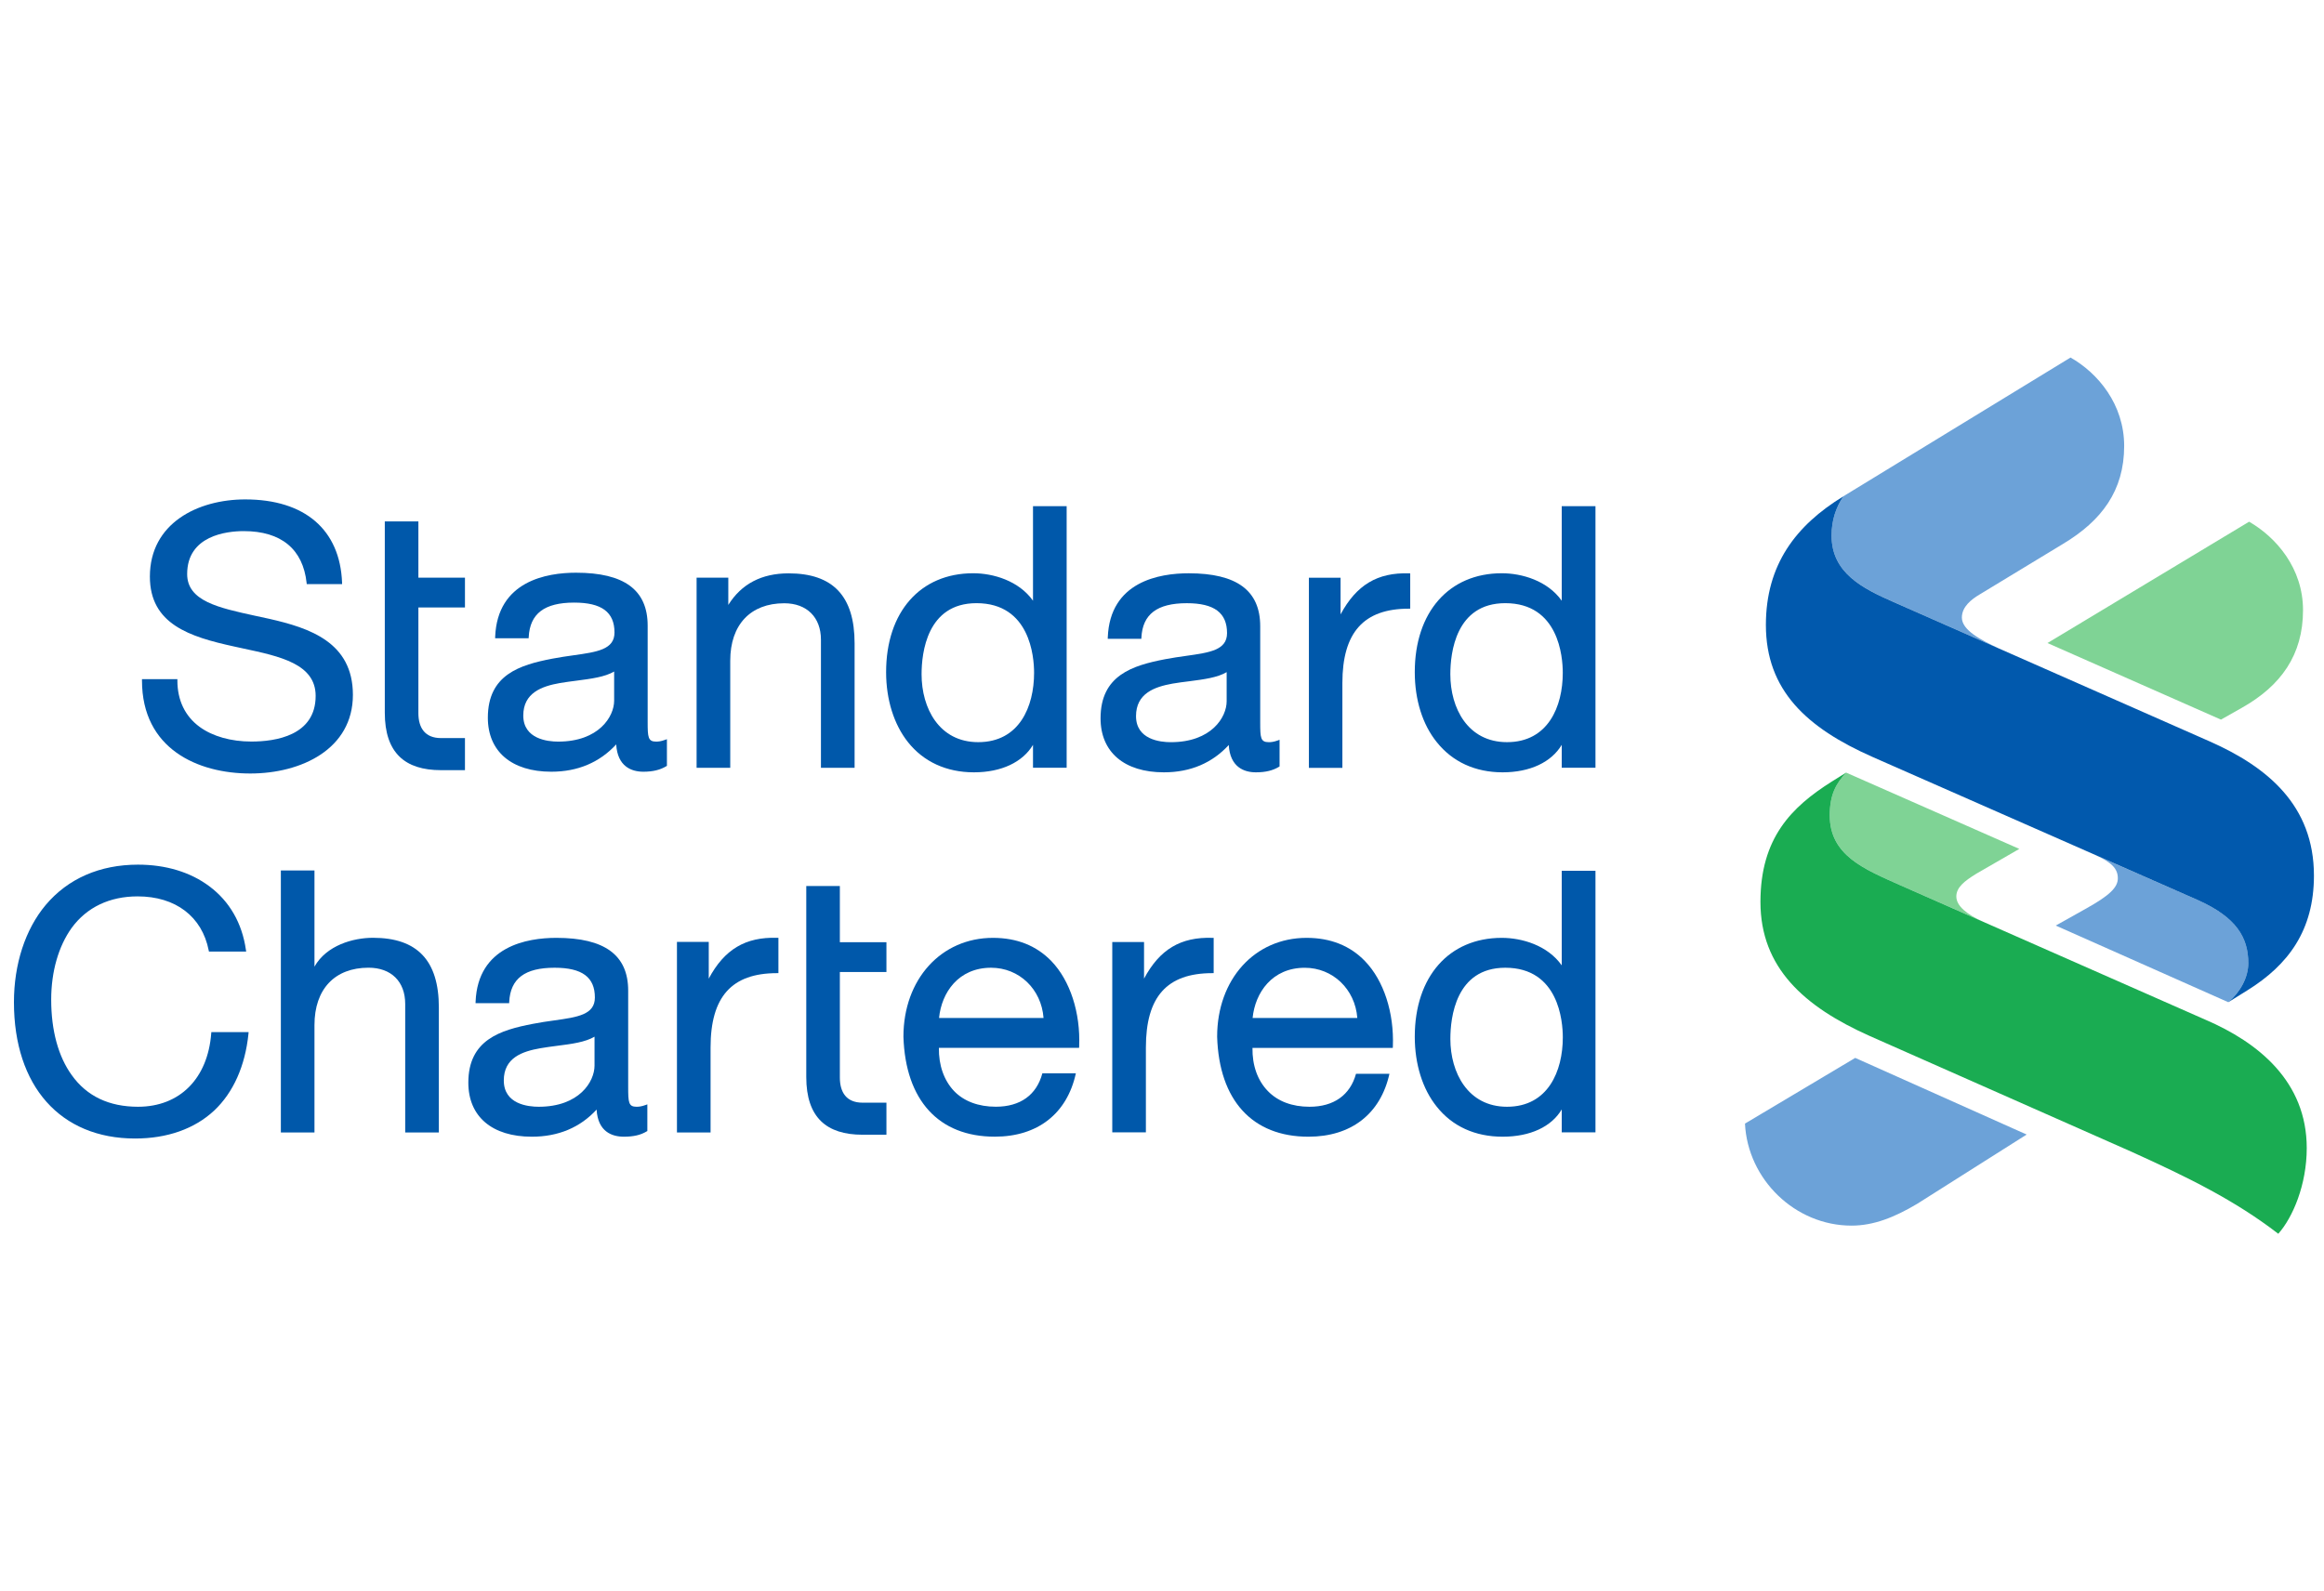 <svg width="73" height="50" viewBox="0 0 73 50" fill="none" xmlns="http://www.w3.org/2000/svg">
<path d="M14.605 23.191H13.853C13.351 23.191 13.142 22.871 13.142 22.407V19.087H14.605V18.15H13.142V16.384H12.087V22.392C12.087 23.659 12.723 24.199 13.851 24.199H14.605V23.191Z" fill="#0058AA"/>
<path d="M4.46 21.34V21.383C4.46 23.533 6.216 24.304 7.861 24.304C9.468 24.304 11.085 23.535 11.085 21.833C11.085 20.18 9.727 19.732 8.454 19.443L8.01 19.347C6.868 19.097 5.879 18.887 5.879 18.037C5.879 16.826 7.124 16.688 7.657 16.688C8.833 16.688 9.516 17.255 9.631 18.314L9.635 18.354H10.746L10.745 18.307C10.681 16.643 9.573 15.692 7.703 15.692C6.213 15.692 4.708 16.439 4.708 18.117C4.708 19.612 5.959 20.009 7.352 20.313L7.627 20.373C8.803 20.624 9.915 20.862 9.915 21.866C9.915 23.115 8.651 23.3 7.895 23.3C7.259 23.3 6.683 23.138 6.276 22.843C5.816 22.509 5.572 22.007 5.572 21.383V21.34H4.46Z" fill="#0058AA"/>
<path d="M17.532 23.302C17.204 23.302 16.437 23.221 16.437 22.483C16.437 21.769 17.019 21.562 17.586 21.462C17.759 21.433 17.944 21.408 18.119 21.386C18.572 21.327 19.001 21.271 19.291 21.1V22.017C19.291 22.513 18.813 23.302 17.532 23.302ZM20.949 23.226L20.89 23.247C20.759 23.296 20.672 23.302 20.61 23.302C20.356 23.302 20.344 23.164 20.344 22.687V19.658C20.344 18.537 19.608 17.995 18.093 17.995C17.174 17.995 15.623 18.255 15.554 20.009L15.553 20.054H16.605L16.608 20.013C16.647 19.281 17.102 18.934 18.035 18.934C18.897 18.934 19.302 19.231 19.302 19.874C19.302 20.408 18.76 20.485 18.013 20.59C17.8 20.62 17.583 20.651 17.353 20.695C16.327 20.892 15.324 21.198 15.324 22.552C15.324 23.61 16.07 24.248 17.317 24.248C18.154 24.248 18.835 23.953 19.356 23.39C19.396 24.084 19.835 24.248 20.209 24.248C20.513 24.248 20.741 24.189 20.928 24.076L20.949 24.064V23.226Z" fill="#0058AA"/>
<path d="M21.881 18.151V24.125H22.938V20.758C22.938 19.633 23.571 18.955 24.635 18.955C25.345 18.955 25.787 19.398 25.787 20.099V24.125H26.844V20.213C26.844 18.732 26.165 18.015 24.772 18.015C23.923 18.015 23.29 18.347 22.877 19.007V18.151H21.881Z" fill="#0058AA"/>
<path d="M30.727 23.319C29.5 23.319 28.948 22.252 28.948 21.187C28.948 20.517 29.115 18.952 30.672 18.952C32.351 18.952 32.482 20.629 32.482 21.141C32.482 22.198 32.022 23.319 30.727 23.319ZM32.448 15.904V18.875C32.001 18.245 31.194 18.012 30.57 18.012C28.906 18.012 27.834 19.23 27.834 21.119C27.834 21.986 28.081 22.766 28.522 23.32C29.01 23.934 29.727 24.267 30.592 24.267C31.456 24.267 32.123 23.948 32.448 23.404V24.123H33.505V15.904H32.448Z" fill="#0058AA"/>
<path d="M36.776 23.32C36.447 23.32 35.684 23.24 35.684 22.501C35.684 21.788 36.262 21.582 36.828 21.48C37.002 21.451 37.182 21.426 37.363 21.405C37.817 21.346 38.245 21.29 38.531 21.119V22.035C38.531 22.532 38.056 23.32 36.776 23.32ZM40.193 23.244L40.136 23.266C40.003 23.314 39.916 23.32 39.855 23.32C39.596 23.32 39.585 23.183 39.585 22.707V19.677C39.585 18.556 38.85 18.013 37.339 18.013C36.416 18.013 34.865 18.273 34.797 20.027L34.796 20.072H35.851L35.853 20.031C35.892 19.3 36.344 18.953 37.28 18.953C38.143 18.953 38.543 19.257 38.543 19.893C38.543 20.427 38.004 20.503 37.258 20.608C37.043 20.638 36.826 20.669 36.597 20.713C35.573 20.911 34.57 21.217 34.57 22.57C34.57 23.629 35.311 24.267 36.56 24.267C37.398 24.267 38.079 23.971 38.597 23.409C38.638 24.103 39.076 24.267 39.45 24.267C39.758 24.267 39.986 24.208 40.172 24.095L40.193 24.082V23.244Z" fill="#0058AA"/>
<path d="M44.297 18.016L44.256 18.015C43.269 17.984 42.607 18.378 42.109 19.305V18.152H41.114V24.126H42.166V21.463C42.166 19.872 42.835 19.125 44.253 19.125H44.297V18.016Z" fill="#0058AA"/>
<path d="M47.338 23.319C46.106 23.319 45.557 22.252 45.557 21.187C45.557 20.517 45.724 18.952 47.282 18.952C48.958 18.952 49.089 20.629 49.089 21.141C49.089 22.198 48.629 23.319 47.338 23.319ZM49.056 15.904V18.875C48.609 18.245 47.804 18.012 47.172 18.012C45.517 18.012 44.44 19.23 44.44 21.119C44.44 21.986 44.683 22.766 45.132 23.32C45.622 23.934 46.334 24.267 47.199 24.267C48.066 24.267 48.731 23.946 49.056 23.404V24.123H50.116V15.904H49.056Z" fill="#0058AA"/>
<path d="M6.639 32.43L6.635 32.47C6.526 33.889 5.647 34.775 4.335 34.775C3.43 34.775 2.728 34.446 2.255 33.783C1.834 33.203 1.608 32.384 1.608 31.41C1.608 30.524 1.84 29.726 2.253 29.153C2.727 28.506 3.444 28.165 4.323 28.165C5.514 28.165 6.346 28.796 6.556 29.863L6.563 29.898H7.733L7.725 29.849C7.606 29.007 7.208 28.318 6.576 27.848C5.982 27.402 5.205 27.168 4.335 27.168C3.136 27.168 2.133 27.606 1.434 28.437C0.794 29.202 0.438 30.292 0.438 31.49C0.438 34.131 1.898 35.773 4.244 35.773C5.253 35.773 6.112 35.469 6.726 34.896C7.33 34.329 7.703 33.488 7.805 32.478L7.809 32.43H6.639Z" fill="#0058AA"/>
<path d="M8.822 27.35V35.583H9.878V32.209C9.878 31.078 10.516 30.406 11.576 30.406C12.289 30.406 12.728 30.842 12.728 31.544V35.583H13.785V31.657C13.785 30.183 13.11 29.466 11.716 29.466C11.089 29.466 10.255 29.704 9.878 30.372V27.35H8.822Z" fill="#0058AA"/>
<path d="M16.921 34.775C16.589 34.775 15.825 34.696 15.825 33.949C15.825 33.236 16.404 33.036 16.975 32.936C17.146 32.906 17.326 32.883 17.501 32.86C17.96 32.802 18.389 32.744 18.675 32.573V33.483C18.675 33.981 18.2 34.775 16.921 34.775ZM15.994 31.521L15.995 31.479C16.034 30.748 16.485 30.407 17.421 30.407C18.286 30.407 18.686 30.705 18.686 31.342C18.686 31.882 18.148 31.959 17.398 32.064C17.188 32.093 16.971 32.124 16.743 32.169C15.715 32.366 14.711 32.671 14.711 34.018C14.711 35.083 15.457 35.716 16.705 35.716C17.538 35.716 18.224 35.426 18.74 34.864C18.78 35.559 19.223 35.716 19.597 35.716C19.899 35.716 20.126 35.663 20.312 35.55L20.334 35.538V34.7L20.276 34.721C20.143 34.77 20.056 34.775 19.995 34.775C19.743 34.775 19.732 34.639 19.732 34.154V31.125C19.732 30.01 18.993 29.468 17.477 29.468C16.558 29.468 15.008 29.729 14.939 31.476L14.938 31.521H15.994Z" fill="#0058AA"/>
<path d="M47.338 34.775C46.107 34.775 45.558 33.702 45.558 32.644C45.558 31.974 45.725 30.407 47.283 30.407C48.959 30.407 49.09 32.085 49.09 32.597C49.09 33.648 48.63 34.775 47.338 34.775ZM50.116 35.58V27.36H49.056V30.332C48.609 29.701 47.805 29.468 47.172 29.468C45.517 29.468 44.44 30.685 44.44 32.575C44.44 33.436 44.684 34.222 45.133 34.776C45.622 35.39 46.334 35.716 47.2 35.716C48.066 35.716 48.733 35.404 49.056 34.859V35.58H50.116Z" fill="#0058AA"/>
<path d="M31.132 30.407C32.014 30.407 32.712 31.08 32.779 31.985H29.497C29.575 31.189 30.104 30.407 31.132 30.407ZM32.742 33.725C32.561 34.403 32.05 34.774 31.28 34.774C30.736 34.774 30.28 34.605 29.968 34.281C29.651 33.946 29.483 33.468 29.492 32.924H33.895L33.898 32.882C33.942 31.82 33.615 30.812 33.026 30.199C32.556 29.713 31.941 29.468 31.19 29.468C29.561 29.468 28.378 30.771 28.378 32.574C28.441 34.573 29.488 35.715 31.247 35.715C32.593 35.715 33.519 34.991 33.794 33.725H32.742Z" fill="#0058AA"/>
<path d="M40.985 30.408C41.864 30.408 42.567 31.081 42.635 31.986H39.346C39.425 31.189 39.96 30.408 40.985 30.408ZM42.594 33.739C42.411 34.41 41.893 34.775 41.133 34.775C40.588 34.775 40.136 34.605 39.825 34.282C39.499 33.947 39.333 33.469 39.342 32.925H43.749L43.752 32.883C43.793 31.821 43.468 30.813 42.877 30.2C42.412 29.714 41.79 29.468 41.042 29.468C39.409 29.468 38.232 30.772 38.232 32.575C38.293 34.574 39.338 35.716 41.099 35.716C42.445 35.716 43.365 34.998 43.644 33.739H42.594Z" fill="#0058AA"/>
<path d="M22.32 35.583V32.914C22.32 31.317 22.984 30.577 24.407 30.577H24.451V29.467L24.409 29.467C23.419 29.435 22.753 29.829 22.263 30.749V29.596H21.264V35.583H22.32Z" fill="#0058AA"/>
<path d="M35.994 35.579V32.914C35.994 31.318 36.654 30.577 38.081 30.577H38.123V29.468H38.082C37.088 29.435 36.426 29.83 35.936 30.749V29.599H34.938V35.579H35.994Z" fill="#0058AA"/>
<path d="M27.844 34.647H27.095C26.589 34.647 26.381 34.325 26.381 33.854V30.541H27.844V29.605H26.381V27.839H25.326V33.84C25.326 35.114 25.964 35.654 27.093 35.654H27.844V34.647Z" fill="#0058AA"/>
<path d="M60.223 37.824C59.502 38.254 58.847 38.51 58.16 38.51C56.382 38.51 54.897 37.054 54.812 35.304L58.275 33.24L63.66 35.648L60.223 37.824Z" fill="#6CA2D8"/>
<path d="M62.282 28.956L59.709 27.823C58.56 27.309 57.475 26.881 57.475 25.617C57.475 24.961 57.674 24.618 57.988 24.275L63.429 26.673L62.08 27.452C61.709 27.681 61.451 27.881 61.451 28.167C61.451 28.476 61.804 28.74 62.282 28.956Z" fill="#7FD395"/>
<path d="M64.81 17.085L62.172 18.685C61.938 18.827 61.625 19.055 61.625 19.405C61.625 19.805 62.234 20.112 62.775 20.369L59.475 18.913C58.503 18.485 57.532 18 57.532 16.827C57.532 16.334 57.675 15.935 57.904 15.593L65.038 11.234C65.894 11.719 66.723 12.699 66.723 14.014C66.723 15.421 66.01 16.363 64.81 17.085Z" fill="#6CA2D8"/>
<path d="M70.419 22.24L69.763 22.611L64.314 20.205L70.648 16.392C71.503 16.886 72.341 17.856 72.341 19.171C72.341 20.577 71.648 21.548 70.419 22.24Z" fill="#7FD395"/>
<path d="M65.82 26.867L69.044 28.283C70.251 28.825 70.623 29.46 70.623 30.262C70.623 30.717 70.365 31.175 69.994 31.49L64.574 29.082L65.491 28.568C66.267 28.139 66.524 27.883 66.524 27.597C66.524 27.3 66.343 27.104 65.82 26.867Z" fill="#6CA2D8"/>
<path d="M71.564 38.766C70.193 37.709 68.73 36.995 66.951 36.188L58.732 32.552C56.667 31.631 55.298 30.404 55.298 28.339C55.298 26.333 56.269 25.36 57.532 24.562L57.988 24.277C57.675 24.619 57.475 24.962 57.475 25.618C57.475 26.882 58.56 27.31 59.71 27.824L69.272 32.039C70.937 32.753 72.458 33.981 72.458 36.073C72.458 37.223 72.021 38.253 71.564 38.766Z" fill="#1AAC52"/>
<path d="M70.593 31.117L69.994 31.49C70.365 31.176 70.622 30.718 70.622 30.262C70.622 29.46 70.25 28.825 69.044 28.284L58.817 23.783C56.753 22.87 55.469 21.692 55.469 19.636C55.469 17.742 56.411 16.506 57.903 15.595C57.674 15.937 57.532 16.336 57.532 16.828C57.532 18 58.502 18.486 59.474 18.914L69.415 23.298C71.221 24.098 72.684 25.305 72.684 27.512C72.684 29.232 71.879 30.318 70.593 31.117Z" fill="#0159AD"/>
</svg>
